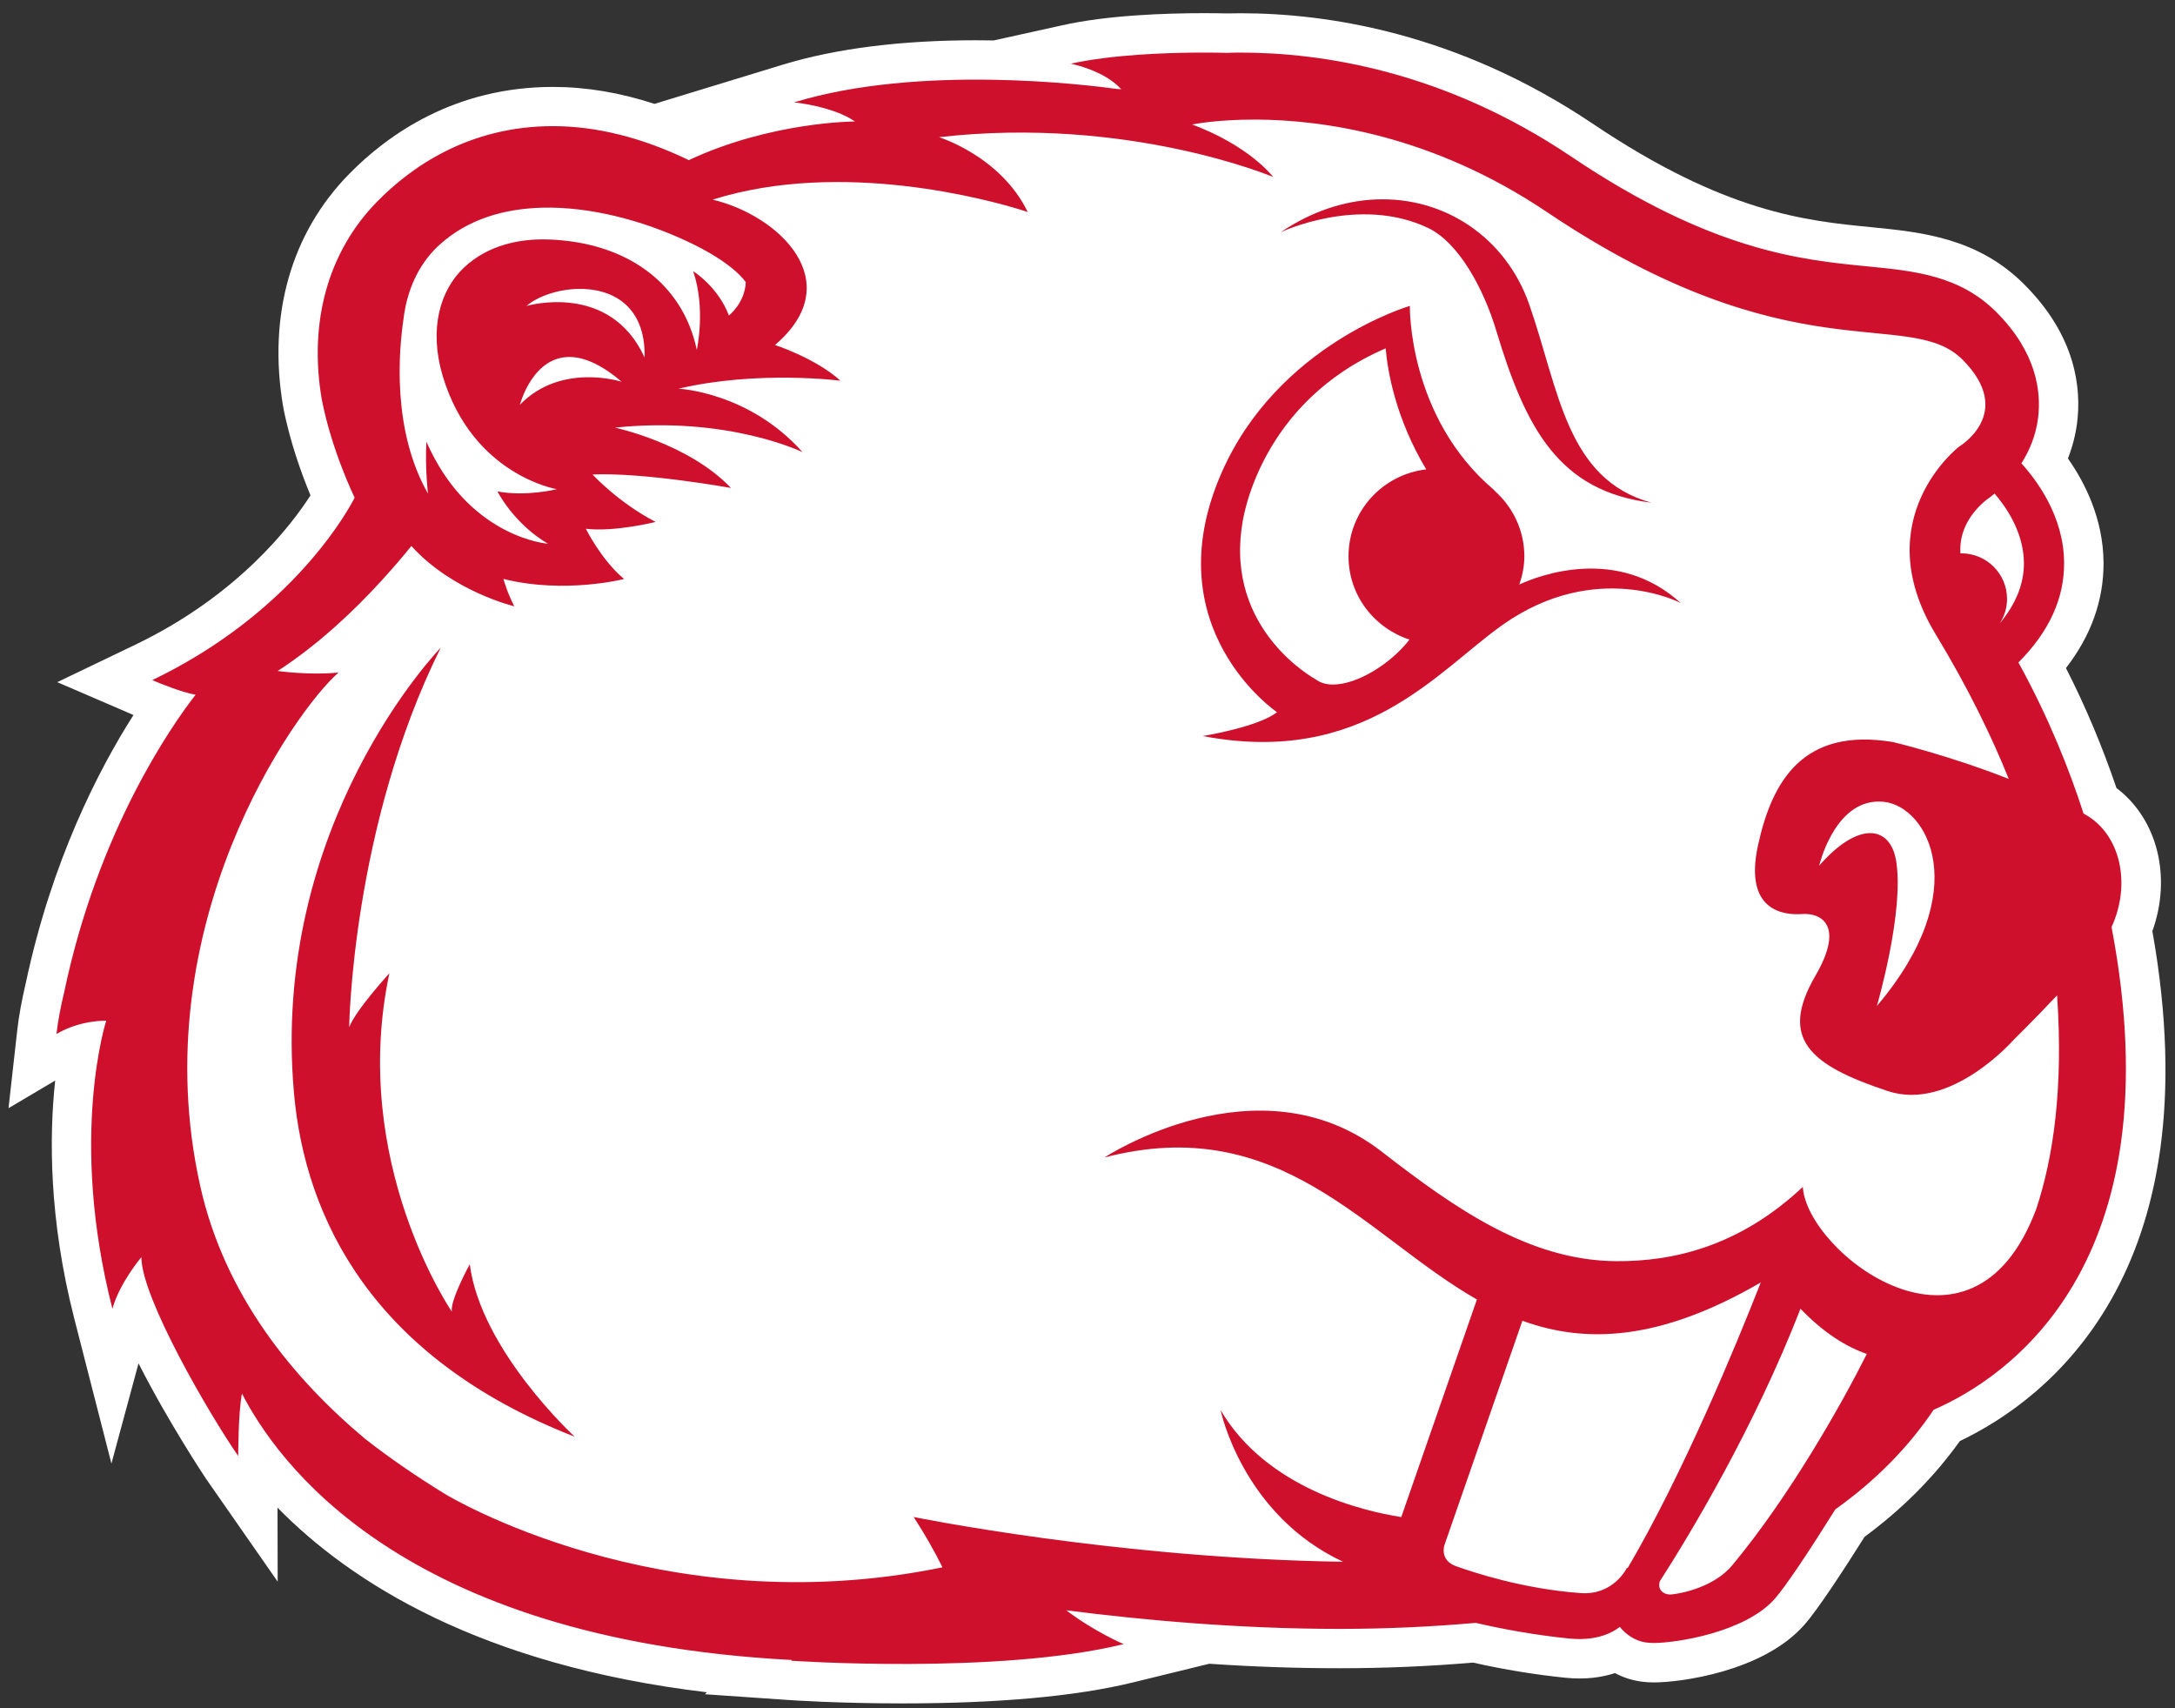 <svg xmlns="http://www.w3.org/2000/svg" width="248" height="194.75" viewBox="0 0 248 194.75">
 <rect x="0" y="0" width="248" height="194.75" fill="#333333" stroke="none"/>
 <g transform="matrix(1.333 0 0 -1.333 289.35 580.33)">
  <g>
   <path d="m-32.957 355.71c1.673 4.666 0.43 9.6-3.07 12.248-1.205 3.545-2.648 6.984-4.321 10.26 2.149 2.77 3.231 5.794 3.216 9.025-0.031 3.73-1.573 6.799-3.047 8.902 0.384 0.975 0.645 1.988 0.783 3.031 0.376 2.97-0.092 7.436-4.528 11.864-3.998 3.998-8.841 4.466-13.107 4.888-5.556 0.545-12.455 1.22-23.774 8.833-11.626 7.82-22.8 9.462-30.129 9.462-0.399 0-0.79-8e-3 -1.159-0.015-0.46 8e-3 -1.128 0.023-1.919 0.023-3.438 0-8.349-0.177-12.187-1.036l-5.871-1.297c-0.483 8e-3 -0.982 0.015-1.489 0.015-6.454 0-12.025-0.706-16.576-2.095l-10.951-3.346c-2.947 0.967-5.855 1.45-8.687 1.45-8.365 0-14.097-4.044-17.428-7.444-4.965-5.05-6.976-12.087-5.648-19.899 0.583-3.047 1.627-5.878 2.341-7.59-1.635-2.548-6.178-8.541-14.995-12.777l-6.669-3.2 6.523-2.809c-2.985-4.681-6.999-12.47-9.217-22.946-0.345-1.473-0.583-2.763-0.721-3.967l-0.752-6.715 3.991 2.364c-0.506-4.689-0.56-11.787 1.635-20.367l3.177-12.394 2.318 8.572c2.54-5.011 5.702-9.769 5.756-9.846l6.147-8.825-0.015 6.331c6.216-6.354 17.328-13.476 36.728-15.793l-0.161-0.169 7.145-0.491c0.169-0.015 4.252-0.292 9.731-0.292 8.234 0 14.865 0.606 19.738 1.796l6.523 1.596c3.814-0.261 7.544-0.384 11.143-0.384 3.829 0 7.674 0.161 11.411 0.483 2.694-0.606 5.356-1.036 7.912-1.297 1.75-0.176 3.123 0.038 4.236 0.399 0.729-0.391 1.512-0.637 2.341-0.737 0.276-0.038 0.614-0.061 0.998-0.061 2.203 0 9.278 0.898 12.831 4.896 1.182 1.328 3.4 4.735 5.18 7.559 3.223 2.371 5.955 5.119 8.15 8.188 7.413 3.538 21.679 14.312 16.469 43.604" fill="#fff"/>
   <path d="m-114.4 430.86c-2.963-0.011-7.566-0.175-11.077-0.952 0 0 2.848-0.545 4.321-2.187-0.13 0.015-0.261 0.023-0.391 0.031-2.648 0.361-16.906 2.118-27.596-1.151 0 0 3.315-0.323 5.21-1.635 0 0-7.153 0.001-14.213-3.306-3.975 1.919-7.88 2.908-11.625 2.908-7.198 0-12.149-3.508-15.026-6.447-4.213-4.282-5.871-10.314-4.75-16.906 0.859-4.436 2.817-8.426 2.817-8.426s-0.154-0.307-0.461-0.829c-1.427-2.433-6.399-9.754-16.852-14.773 0.706-0.299 2.494-1.036 3.706-1.251-2.08-2.678-8.342-11.634-11.235-25.417-0.299-1.251-0.536-2.463-0.666-3.599 2.049 1.212 4.258 1.137 4.258 1.137s-3.23-9.976 0.53-24.642c0.606 2.218 2.478 4.419 2.478 4.419-0.015-3.446 5.84-13.498 8.281-17.005 0 0-4e-5 3.722 0.322 5.333 2.855-5.518 13.307-21.004 47.035-22.784l-0.054-0.062s17.681-1.213 28.44 1.419c0 0-2.471 1.044-4.912 2.893 6.546-0.836 14.743-1.589 23.376-1.589 4.106 0 7.974 0.192 11.65 0.514 2.264-0.522 5.026-1.042 8.019-1.342 0.315-0.031 0.598-0.04 0.875-0.04 1.673 0 2.763 0.523 3.431 1.037 0.476-0.583 1.236-1.213 2.333-1.343 0.161-0.015 0.36-0.031 0.59-0.031 1.865 0 7.766 0.89 10.314 3.76 0.936 1.051 3.001 4.152 5.196 7.667 3.392 2.417 6.209 5.249 8.411 8.518 6.155 2.678 20.75 12.248 15.217 41.287 1.688 3.676 0.791 7.912-2.256 9.631-0.038 0.023-0.092 0.053-0.138 0.076-1.19 3.691-2.978 8.219-5.572 12.923 2.602 2.602 3.93 5.465 3.907 8.527-0.015 3.975-2.356 7.082-3.653 8.502 0.675 1.059 1.229 2.341 1.428 3.883 0.276 2.218-0.107 5.587-3.568 9.056-3.146 3.139-6.992 3.515-11.06 3.914-5.61 0.545-13.292 1.296-25.317 9.393-10.92 7.344-21.395 8.887-28.255 8.887-0.399 0-0.775-0.008-1.151-0.023-0.522 0.013-1.327 0.027-2.314 0.023zm4.752-5.731c5.665-0.021 15.066-1.291 24.913-7.915 20.973-14.105 30.942-8.027 35.531-12.608 4.581-4.582-0.291-7.452-0.291-7.452s-7.981-6.154-2.002-16.039c2.816-4.651 4.82-8.809 6.255-12.378-5.218 2.049-9.908 3.154-9.908 3.154-7.689 1.274-10.337-3.339-11.534-8.811-1.243-5.648 2.195-6.016 3.784-5.9 1.45 0.107 3.722-0.807 1.121-5.281-3.139-5.387-0.483-7.651 6.193-9.861 5.387-1.788 10.774 4.397 10.774 4.397s1.642 1.604 3.706 3.791c0.545-7.973-0.329-13.889-1.78-18.264-5.541-14.826-19.669-3.667-19.969 1.881-5.487-5.157-11.196-6.385-15.97-6.354-7.421 0.054-13.744 4.473-20.052 9.369-10.537 8.173-23.713-0.498-23.713-0.498 15.041 3.921 22.325-6.699 31.856-12.148l-6.47-18.609c-3.315 0.522-11.511 2.455-15.456 9.146 0 0 1.842-8.932 10.475-12.968-19.385 0.284-36.728 3.829-36.728 3.829 0.936-1.443 1.758-2.885 2.464-4.305-24.15-4.973-42.546 6.269-42.546 6.269-2.494 1.527-4.742 3.084-6.784 4.673-6.162 5.142-12.079 12.287-14.166 21.696-4.942 22.209 8.104 40.657 11.842 43.896-2.471-0.261-5.21 0.13-5.21 0.13 3.469 2.256 6.499 5.119 8.855 7.698 0.982 1.074 1.851 2.087 2.58 2.993 3.515-3.898 8.802-5.158 8.802-5.158-0.606 1.159-0.929 2.341-0.929 2.341 5.241-1.312 10.321-0.007 10.321-0.007-1.957 1.635-3.269 4.296-3.269 4.296 2.471-0.292 5.971 0.584 5.971 0.584-3.208 1.665-5.402 4.059-5.402 4.059 4.397 0.192 11.84-1.151 11.84-1.151-3.622 3.822-9.921 5.158-9.921 5.158 9.677 1.013 16.046-2.096 16.046-2.096-4.589 5.157-10.605 5.426-10.605 5.426 6.769 1.596 13.844 0.684 13.844 0.684-2.087 1.911-5.594 3.054-5.594 3.054 6.324 5.395 0.345 11.081-5.333 12.432 1.381 0.437 2.793 0.76 4.206 0.998 11.312 1.88 22.746-2.057 22.746-2.057-2.318 4.781-7.591 6.4-7.591 6.4 16.177 1.849 28.594-3.407 28.594-3.407-2.517 2.993-6.945 4.49-6.945 4.49s2.054 0.436 5.454 0.423zm10.244-6.831c-2.668-0.116-5.458-1.007-8.115-2.805 0 0 6.676 3.178 12.593 0.376 2.655-1.259 4.789-5.242 5.864-8.849 2.525-8.365 5.371-13.683 13.252-14.657-7.283 2.018-7.897 9.624-10.437 16.922-2.005 5.782-7.288 9.269-13.157 9.013zm-71.331-0.706c4.167 0.116 8.623-1.111 12.275-2.795 4.213-1.934 5.187-3.583 5.187-3.583-0.084-1.788-1.443-2.84-1.443-2.84-0.944 2.486-3.062 3.791-3.062 3.791 1.105-3.177 0.315-6.737 0.315-6.737-1.19 5.679-5.955 9.209-12.686 9.447-2.41 0.084-5.18-0.454-7.252-2.426-2.018-1.919-3.001-5.226-1.789-9.278 2.563-8.472 9.754-9.653 9.754-9.653s-2.609-0.66-5.08-0.192c0 0 1.373-2.739 4.32-4.474 0 0-6.392 0.46-10.068 8.019-0.123 0.238-0.222 0.468-0.33 0.706-0.123-2.364 0.138-4.436 0.138-4.436-3.108 5.433-2.494 12.287-2.087 14.988 8e-3 0.1 0.03 0.206 0.038 0.313 0.092 0.53 0.153 0.83 0.161 0.853 0.468 2.095 1.466 3.868 2.924 5.172 2.377 2.132 5.443 3.034 8.684 3.124zm3.051-6.946c2.869 0.085 5.856-1.35 5.755-5.864-2.985 6.523-10.1 4.406-10.1 4.406 0.944 0.809 2.623 1.406 4.345 1.458zm71.216-1.453s-11.334-3.292-16.138-14.342c-5.771-13.269 4.772-20.407 4.772-20.407-1.604-1.274-6.353-2.041-6.353-2.041 13.79-2.632 20.114 5.609 25.67 9.523 8.004 5.641 15.217 1.857 15.217 1.857-5.433 4.934-12.139 2.348-13.805 1.581 0.261 0.76 0.429 1.565 0.429 2.41 0 2.241-0.998 4.236-2.556 5.618-0.008 0.015-0.015 0.038-0.015 0.038-7.413 6.254-7.222 15.763-7.222 15.763zm-2.071-3.63c0.169-1.98 0.86-6.001 3.469-10.352-3.737-0.437-6.646-3.577-6.646-7.437 0-3.346 2.202-6.138 5.218-7.121-1.658-2.126-4.504-3.845-6.545-3.845-0.553 0-1.021 0.131-1.381 0.376l-0.047 0.038-0.054 0.031c-0.069 0.046-7.758 4.198-6.277 13.292 0.054 0.43 1.466 10.359 12.264 15.018zm-69.543-0.749c1.132-0.085 2.516-0.678 4.197-2.111 0 0-5.172 1.688-8.71-1.964 0 0 1.118 4.329 4.513 4.075zm121.63-11.673c0.975-1.128 2.494-3.308 2.509-5.94 0.008-1.78-0.69-3.507-2.071-5.165 0.391 0.606 0.628 1.321 0.628 2.096 0 2.149-1.749 3.898-3.905 3.898-0.023 0-0.054-0.007-0.085-0.007-0.138 2.118 1.091 3.629 2.134 4.512 0.215 0.153 0.498 0.361 0.79 0.606zm-132.92-13.188s-14.618-15.002-12.546-38.117c0.959-10.705 6.737-22.623 24.012-29.361 0 0-8.026 7.375-8.978 14.75 0 0-1.72-3.131-1.528-4.059 0 0-8.786 12.762-5.348 28.947 0 0-2.87-3.132-3.438-4.613 0 0 0.229 17.144 7.827 32.454zm122.68-13.165c0.238 0.02 0.487 0.019 0.746-0.007 3.768-0.384 7.804-7.598-0.576-17.467 0 0 2.379 8.12 1.642 12.448-0.506 2.97-3.2 3.415-6.577-0.445 0 0 1.2 5.167 4.765 5.471zm-9.76-41.118c-2.149-5.472-6.67-16.407-11.382-24.419h-0.076s-1.112-2.356-3.967-2.149c-4.927 0.361-9.133 1.765-10.607 2.287-1.481 0.499-1.028 1.819-1.028 1.819l6.669 19.185c5.364-1.949 11.696-1.773 20.391 3.277zm3.398-2.248c1.949-2.034 3.869-3.238 5.672-3.867-2.172-4.328-6.6-12.164-11.489-18.05-1.542-1.873-4.298-2.426-5.203-2.518-0.576-0.069-1.25 0.315-1.02 1.113 2.54 3.952 8.049 13.069 12.04 23.322z" fill="#cf102d"/>
  </g>
 </g>
</svg>